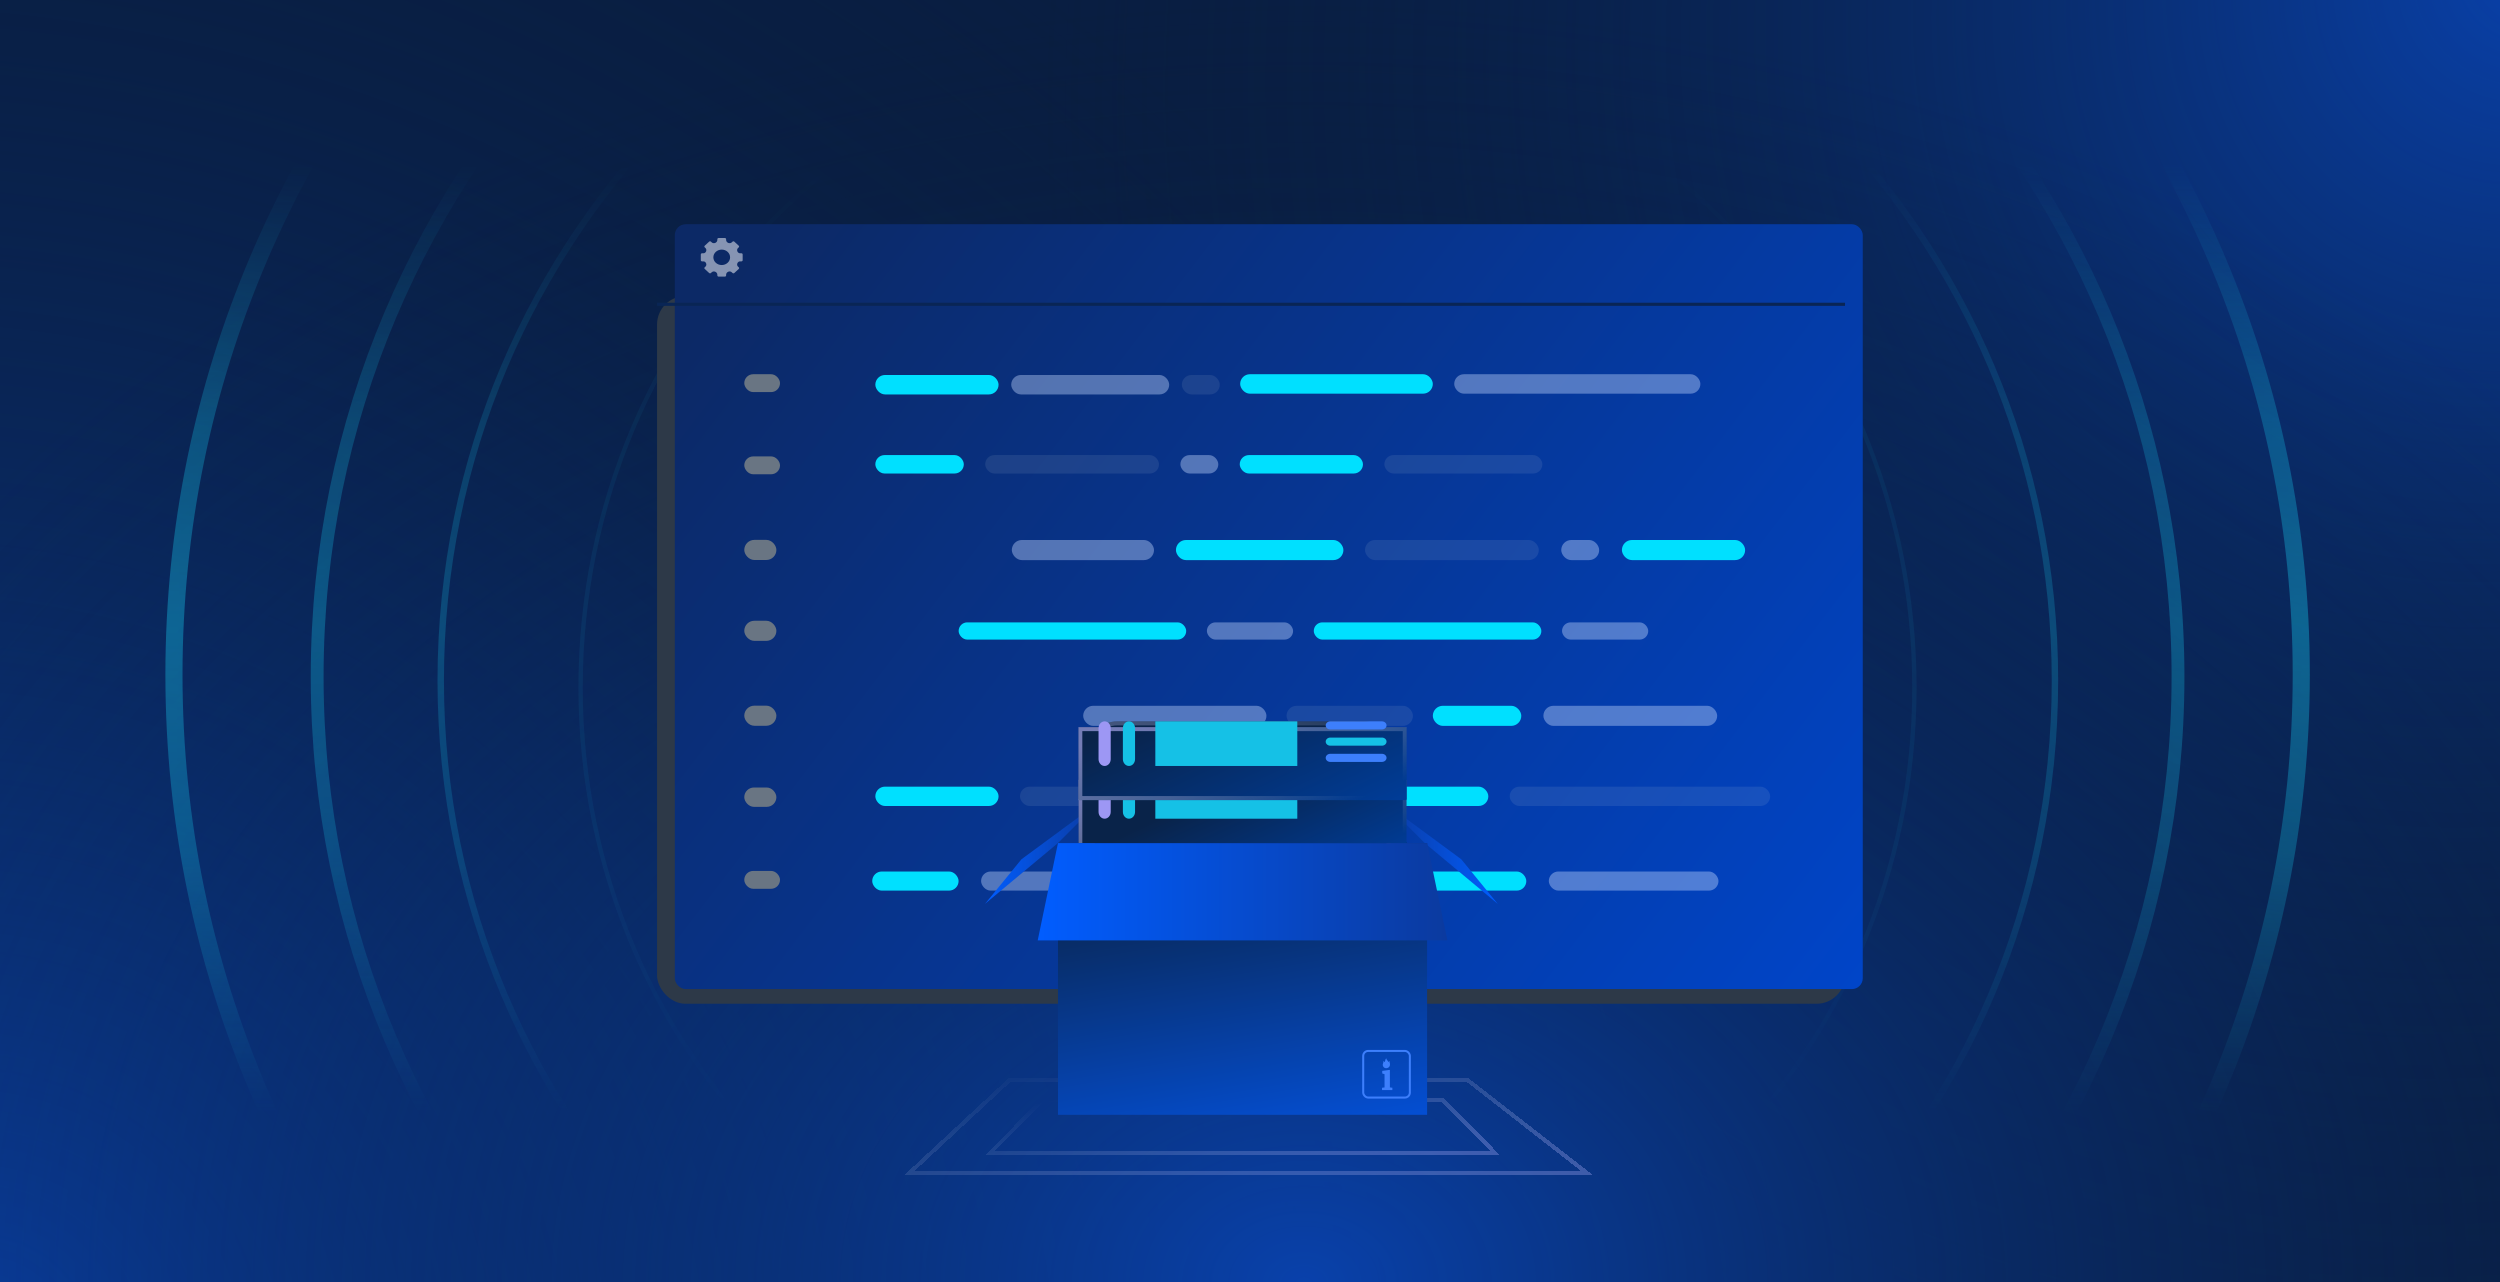 <svg width="780" height="400" viewBox="0 0 780 400" fill="none" xmlns="http://www.w3.org/2000/svg">
<g clip-path="url(#clip0_3148_3523)">
<rect width="780" height="400" fill="#091E42"/>
<rect width="780" height="400" fill="url(#paint0_radial_3148_3523)"/>
<rect width="780" height="400" fill="url(#paint1_radial_3148_3523)"/>
<rect width="780" height="400" fill="url(#paint2_radial_3148_3523)"/>
<g opacity="0.4">
<mask id="mask0_3148_3523" style="mask-type:alpha" maskUnits="userSpaceOnUse" x="-21" y="50" width="822" height="298">
<path d="M800.684 50.703L-21 50.703L-21 347.559L800.684 347.559L800.684 50.703Z" fill="url(#paint3_linear_3148_3523)"/>
</mask>
<g mask="url(#mask0_3148_3523)">
<g filter="url(#filter0_d_3148_3523)">
<path d="M386.673 535.918C569.955 535.918 718.534 387.556 718.534 204.542C718.534 21.527 569.955 -126.835 386.673 -126.835C203.392 -126.835 54.812 21.527 54.812 204.542C54.812 387.556 203.392 535.918 386.673 535.918Z" stroke="url(#paint4_linear_3148_3523)" stroke-width="5.342"/>
</g>
<g filter="url(#filter1_d_3148_3523)">
<path d="M389.843 494.41C550.167 494.41 680.135 364.631 680.135 204.541C680.135 44.451 550.167 -85.327 389.843 -85.327C229.519 -85.327 99.551 44.451 99.551 204.541C99.551 364.631 229.519 494.41 389.843 494.41Z" stroke="url(#paint5_linear_3148_3523)" stroke-opacity="0.8" stroke-width="4.007"/>
</g>
<g filter="url(#filter2_d_3148_3523)">
<path d="M390.034 455.992C529.109 455.992 641.853 343.413 641.853 204.541C641.853 65.668 529.109 -46.911 390.034 -46.911C250.958 -46.911 138.215 65.668 138.215 204.541C138.215 343.413 250.958 455.992 390.034 455.992Z" stroke="url(#paint6_linear_3148_3523)" stroke-opacity="0.6" stroke-width="2.003"/>
</g>
<g opacity="0.4">
<g filter="url(#filter3_d_3148_3523)">
<path d="M390.098 412.566C505.015 412.566 598.174 319.544 598.174 204.794C598.174 90.044 505.015 -2.979 390.098 -2.979C275.18 -2.979 182.021 90.044 182.021 204.794C182.021 319.544 275.18 412.566 390.098 412.566Z" stroke="url(#paint7_linear_3148_3523)" stroke-opacity="0.5" stroke-width="1.336"/>
</g>
</g>
</g>
</g>
<g filter="url(#filter4_dd_3148_3523)">
<rect x="205" y="82.273" width="370.644" height="220.789" rx="8.86" fill="#2D3948"/>
</g>
<g filter="url(#filter5_d_3148_3523)">
<rect x="205" y="64.422" width="370.644" height="238.64" rx="3.398" fill="url(#paint8_linear_3148_3523)"/>
</g>
<line x1="205" y1="94.937" x2="575.644" y2="94.937" stroke="#092555" stroke-width="0.98"/>
<path fill-rule="evenodd" clip-rule="evenodd" d="M230.069 78.448C230.215 78.779 230.527 79.023 230.89 79.023H231.318C231.534 79.023 231.709 79.184 231.709 79.383V81.186C231.709 81.385 231.534 81.546 231.318 81.546H230.89C230.528 81.546 230.215 81.79 230.069 82.121C229.91 82.48 229.961 82.909 230.249 83.175L230.488 83.394C230.64 83.535 230.64 83.763 230.488 83.904L229.106 85.179C228.953 85.32 228.705 85.32 228.553 85.179L228.294 84.94C228.009 84.677 227.597 84.627 227.235 84.768C226.844 84.921 226.549 85.281 226.549 85.7V85.945C226.549 86.144 226.374 86.305 226.158 86.305H224.203C223.987 86.305 223.812 86.144 223.812 85.945V85.7C223.812 85.281 223.517 84.921 223.126 84.768C222.765 84.627 222.352 84.677 222.067 84.94L221.808 85.179C221.656 85.32 221.408 85.32 221.255 85.179L219.873 83.904C219.721 83.763 219.721 83.535 219.873 83.394L220.112 83.175C220.4 82.909 220.451 82.48 220.292 82.121C220.146 81.79 219.834 81.546 219.471 81.546H219.043C218.827 81.546 218.652 81.385 218.652 81.186V79.383C218.652 79.184 218.827 79.023 219.043 79.023H219.471C219.834 79.023 220.146 78.779 220.292 78.448C220.451 78.089 220.4 77.66 220.112 77.394L219.873 77.174C219.721 77.034 219.721 76.805 219.873 76.665L221.255 75.39C221.408 75.249 221.656 75.249 221.808 75.39L222.067 75.629C222.352 75.892 222.764 75.941 223.126 75.8C223.517 75.648 223.812 75.288 223.812 74.869V74.624C223.812 74.425 223.987 74.264 224.203 74.264H226.158C226.374 74.264 226.549 74.425 226.549 74.624V74.869C226.549 75.288 226.844 75.648 227.235 75.8C227.596 75.941 228.009 75.892 228.294 75.629L228.553 75.39C228.705 75.249 228.953 75.249 229.106 75.39L230.488 76.664C230.64 76.805 230.64 77.034 230.488 77.174L230.249 77.394C229.961 77.66 229.91 78.089 230.069 78.448ZM225.178 82.693C226.62 82.693 227.789 81.615 227.789 80.285C227.789 78.955 226.62 77.876 225.178 77.876C223.736 77.876 222.567 78.955 222.567 80.285C222.567 81.615 223.736 82.693 225.178 82.693Z" fill="white" fill-opacity="0.5"/>
<rect x="232.213" y="116.756" width="11.149" height="5.575" rx="2.787" fill="#697583"/>
<rect x="273.105" y="116.995" width="38.447" height="6.067" rx="3.033" fill="#00E0FF"/>
<rect opacity="0.4" x="315.498" y="116.995" width="49.291" height="6.067" rx="3.033" fill="#C6DBFF"/>
<rect opacity="0.1" x="368.738" y="116.995" width="11.83" height="6.067" rx="3.033" fill="#D2DCE4"/>
<rect x="386.932" y="116.756" width="60.106" height="6.067" rx="3.033" fill="#00E0FF"/>
<rect opacity="0.4" x="453.717" y="116.756" width="76.802" height="6.067" rx="3.033" fill="#C6DBFF"/>
<rect x="232.213" y="245.703" width="10.018" height="6.037" rx="3.018" fill="#697583"/>
<rect x="273.105" y="245.433" width="38.447" height="6.037" rx="3.018" fill="#00E0FF"/>
<rect opacity="0.1" x="318.232" y="245.433" width="49.291" height="6.037" rx="3.018" fill="#D2DCE4"/>
<rect opacity="0.4" x="374.205" y="245.433" width="20.035" height="6.037" rx="3.018" fill="#C6DBFF"/>
<rect x="400.912" y="245.433" width="63.445" height="6.037" rx="3.018" fill="#00E0FF"/>
<rect opacity="0.1" x="471.037" y="245.433" width="81.254" height="6.037" rx="3.018" fill="#D2DCE4"/>
<rect opacity="0.4" x="368.283" y="141.987" width="11.83" height="5.749" rx="2.874" fill="#C6DBFF"/>
<rect x="386.797" y="141.987" width="38.447" height="5.749" rx="2.874" fill="#00E0FF"/>
<rect opacity="0.1" x="431.924" y="141.987" width="49.291" height="5.749" rx="2.874" fill="#D2DCE4"/>
<rect x="232.213" y="142.397" width="11.149" height="5.575" rx="2.787" fill="#697583"/>
<rect x="273.105" y="141.987" width="27.603" height="5.749" rx="2.874" fill="#00E0FF"/>
<rect opacity="0.1" x="307.387" y="141.987" width="54.22" height="5.749" rx="2.874" fill="#D2DCE4"/>
<rect opacity="0.1" x="365.871" y="271.909" width="48.121" height="5.963" rx="2.982" fill="#D2DCE4"/>
<rect opacity="0.4" x="420.207" y="271.909" width="11.549" height="5.963" rx="2.982" fill="#C6DBFF"/>
<rect x="438.672" y="271.909" width="37.535" height="5.963" rx="2.982" fill="#00E0FF"/>
<rect x="232.213" y="271.727" width="11.149" height="5.575" rx="2.787" fill="#697583"/>
<rect x="272.133" y="271.909" width="26.948" height="5.963" rx="2.982" fill="#00E0FF"/>
<rect opacity="0.4" x="306.102" y="271.909" width="52.933" height="5.963" rx="2.982" fill="#C6DBFF"/>
<rect opacity="0.4" x="483.229" y="271.909" width="52.933" height="5.963" rx="2.982" fill="#C6DBFF"/>
<rect opacity="0.4" x="487.109" y="168.479" width="11.83" height="6.273" rx="3.137" fill="#C6DBFF"/>
<rect x="506.033" y="168.479" width="38.447" height="6.273" rx="3.137" fill="#00E0FF"/>
<rect opacity="0.1" x="425.885" y="168.479" width="54.22" height="6.273" rx="3.137" fill="#D2DCE4"/>
<rect x="232.213" y="168.445" width="10.018" height="6.273" rx="3.137" fill="#697583"/>
<rect opacity="0.4" x="315.689" y="168.479" width="44.362" height="6.273" rx="3.137" fill="#C6DBFF"/>
<rect x="366.893" y="168.479" width="52.249" height="6.273" rx="3.137" fill="#00E0FF"/>
<rect x="232.213" y="193.677" width="10.018" height="6.273" rx="3.137" fill="#697583"/>
<rect x="299.094" y="194.178" width="71.002" height="5.379" rx="2.689" fill="#00E0FF"/>
<rect opacity="0.4" x="376.549" y="194.178" width="26.895" height="5.379" rx="2.689" fill="#C6DBFF"/>
<rect x="409.898" y="194.178" width="71.002" height="5.379" rx="2.689" fill="#00E0FF"/>
<rect opacity="0.4" x="487.355" y="194.178" width="26.895" height="5.379" rx="2.689" fill="#C6DBFF"/>
<rect x="447.039" y="220.203" width="27.603" height="6.273" rx="3.137" fill="#00E0FF"/>
<rect opacity="0.4" x="481.539" y="220.203" width="54.22" height="6.273" rx="3.137" fill="#C6DBFF"/>
<rect x="232.213" y="220.167" width="10.018" height="6.273" rx="3.137" fill="#697583"/>
<rect opacity="0.4" x="337.953" y="220.203" width="57.178" height="6.273" rx="3.137" fill="#C6DBFF"/>
<rect opacity="0.1" x="401.402" y="220.203" width="39.433" height="6.273" rx="3.137" fill="#D2DCE4"/>
<g filter="url(#filter6_bd_3148_3523)">
<path d="M342.745 250.373H432.598L445.254 263.028H330.09L342.745 250.373Z" fill="url(#paint9_linear_3148_3523)"/>
</g>
<g filter="url(#filter7_bd_3148_3523)">
<path d="M308.835 353.514L325.235 337.062H450.109L466.509 353.514H308.835Z" stroke="url(#paint10_linear_3148_3523)" stroke-opacity="0.3" stroke-width="1.266" shape-rendering="crispEdges"/>
</g>
<g filter="url(#filter8_bd_3148_3523)">
<path d="M283.611 359.842L314.958 330.735H457.887L495.298 359.842H283.611Z" stroke="url(#paint11_linear_3148_3523)" stroke-opacity="0.3" stroke-width="1.266" shape-rendering="crispEdges"/>
</g>
<path d="M342.746 250.373L318.7 268.09L307.311 282.011L330.09 263.028L342.746 250.373Z" fill="url(#paint12_linear_3148_3523)"/>
<path d="M431.864 250.373L455.909 268.09L467.299 282.011L444.519 263.028L431.864 250.373Z" fill="url(#paint13_linear_3148_3523)"/>
<path d="M330.09 347.819H445.254V263.028H330.09V347.819Z" fill="url(#paint14_linear_3148_3523)"/>
<rect x="425.322" y="327.887" width="14.554" height="14.554" rx="1.558" stroke="#3D7FFC" stroke-width="0.633"/>
<path d="M431.543 331.008C431.69 331.288 431.616 331.525 431.513 331.776C431.351 332.189 431.395 332.588 431.69 332.928C431.986 333.282 432.399 333.326 432.827 333.238C433.418 333.105 433.758 332.544 433.669 331.923C433.625 331.628 433.448 331.333 433.61 331.008C433.462 331.082 433.462 331.082 433.285 331.377C433.123 331.185 432.975 330.978 432.798 330.771C432.65 330.609 432.503 330.461 432.591 330.196C432.414 330.284 432.325 330.402 432.266 330.55C432.222 330.698 432.192 330.845 432.163 330.993C432.133 331.141 432.06 331.274 431.912 331.362C431.823 331.2 431.735 331.082 431.543 331.008Z" fill="#3D7FFC"/>
<path d="M431.193 340.106V339.384L431.976 339.282V335.152L431.254 334.918V334.114L433.226 333.85L433.643 333.809V334.084V339.272L434.415 339.384V340.106H431.193Z" fill="#3D7FFC"/>
<path d="M323.764 293.401H451.583L445.255 263.028H330.091L323.764 293.401Z" fill="url(#paint15_linear_3148_3523)"/>
<g clip-path="url(#clip1_3148_3523)">
<path d="M425.553 225.062H348.526C343.936 225.062 340.215 228.783 340.215 233.373V262.31C340.215 266.9 343.936 270.621 348.526 270.621H425.553C430.144 270.621 433.865 266.9 433.865 262.31V233.373C433.865 228.783 430.144 225.062 425.553 225.062Z" fill="#092349"/>
<path d="M348.526 225.695H425.553C429.794 225.695 433.232 229.133 433.232 233.373V262.31C433.232 266.551 429.794 269.989 425.553 269.989H348.526C344.285 269.989 340.848 266.551 340.848 262.31V233.373C340.848 229.133 344.285 225.695 348.526 225.695Z" stroke="url(#paint16_linear_3148_3523)" stroke-opacity="0.5" stroke-width="1.266"/>
<g filter="url(#filter9_i_3148_3523)">
<g filter="url(#filter10_bd_3148_3523)">
<path d="M438.53 247.842H336.815C336.596 247.842 336.418 248.02 336.418 248.239V270.224C336.418 270.443 336.596 270.621 336.815 270.621H438.53C438.749 270.621 438.926 270.443 438.926 270.224V248.239C438.926 248.02 438.749 247.842 438.53 247.842Z" fill="url(#paint17_linear_3148_3523)"/>
<path d="M337.051 269.989V248.475H438.294V269.989H337.051Z" stroke="url(#paint18_linear_3148_3523)" stroke-opacity="0.6" stroke-width="1.266"/>
</g>
<path d="M404.757 252.904H360.463V266.825H404.757V252.904Z" fill="#15C1E6"/>
<path d="M344.644 266.825C345.693 266.825 346.543 265.871 346.543 264.694V255.035C346.543 253.858 345.693 252.904 344.644 252.904C343.596 252.904 342.746 253.858 342.746 255.035V264.694C342.746 265.871 343.596 266.825 344.644 266.825Z" fill="#9D97F4"/>
<path d="M352.238 266.825C353.287 266.825 354.136 265.871 354.136 264.694V255.035C354.136 253.858 353.287 252.904 352.238 252.904C351.19 252.904 350.34 253.858 350.34 255.035V264.694C350.34 265.871 351.19 266.825 352.238 266.825Z" fill="#15C1E6"/>
<path d="M415.053 255.435H431.165C431.958 255.435 432.6 254.869 432.6 254.169C432.6 253.47 431.958 252.904 431.165 252.904H415.053C414.259 252.904 413.617 253.47 413.617 254.169C413.617 254.869 414.259 255.435 415.053 255.435Z" fill="#3D7FFC"/>
<path d="M415.053 260.497H431.165C431.958 260.497 432.6 259.931 432.6 259.232C432.6 258.532 431.958 257.966 431.165 257.966H415.053C414.259 257.966 413.617 258.532 413.617 259.232C413.617 259.931 414.259 260.497 415.053 260.497Z" fill="#15C1E6"/>
</g>
<g filter="url(#filter11_bd_3148_3523)">
<path d="M438.53 220H336.815C336.596 220 336.418 220.178 336.418 220.398V242.382C336.418 242.602 336.596 242.78 336.815 242.78H438.53C438.749 242.78 438.926 242.602 438.926 242.382V220.398C438.926 220.178 438.749 220 438.53 220Z" fill="url(#paint19_linear_3148_3523)"/>
<path d="M337.051 242.147V220.633H438.294V242.147H337.051Z" stroke="url(#paint20_linear_3148_3523)" stroke-opacity="0.6" stroke-width="1.266"/>
</g>
<path d="M404.757 225.062H360.463V238.983H404.757V225.062Z" fill="#15C1E6"/>
<path d="M344.644 238.983C345.693 238.983 346.543 238.029 346.543 236.852V227.193C346.543 226.016 345.693 225.062 344.644 225.062C343.596 225.062 342.746 226.016 342.746 227.193V236.852C342.746 238.029 343.596 238.983 344.644 238.983Z" fill="#9D97F4"/>
<path d="M352.238 238.983C353.287 238.983 354.136 238.029 354.136 236.852V227.193C354.136 226.016 353.287 225.062 352.238 225.062C351.19 225.062 350.34 226.016 350.34 227.193V236.852C350.34 238.029 351.19 238.983 352.238 238.983Z" fill="#15C1E6"/>
<path d="M415.053 227.593H431.165C431.958 227.593 432.6 227.027 432.6 226.328C432.6 225.628 431.958 225.062 431.165 225.062H415.053C414.259 225.062 413.617 225.628 413.617 226.328C413.617 227.027 414.259 227.593 415.053 227.593Z" fill="#3D7FFC"/>
<path d="M415.053 232.655H431.165C431.958 232.655 432.6 232.089 432.6 231.39C432.6 230.69 431.958 230.124 431.165 230.124H415.053C414.259 230.124 413.617 230.69 413.617 231.39C413.617 232.089 414.259 232.655 415.053 232.655Z" fill="#15C1E6"/>
<path d="M415.053 237.718H431.165C431.958 237.718 432.6 237.152 432.6 236.452C432.6 235.752 431.958 235.186 431.165 235.186H415.053C414.259 235.186 413.617 235.752 413.617 236.452C413.617 237.152 414.259 237.718 415.053 237.718Z" fill="#3D7FFC"/>
</g>
</g>
<defs>
<filter id="filter0_d_3148_3523" x="42.965" y="-132.205" width="686.336" height="685.367" filterUnits="userSpaceOnUse" color-interpolation-filters="sRGB">
<feFlood flood-opacity="0" result="BackgroundImageFix"/>
<feColorMatrix in="SourceAlpha" type="matrix" values="0 0 0 0 0 0 0 0 0 0 0 0 0 0 0 0 0 0 127 0" result="hardAlpha"/>
<feOffset dx="-0.54" dy="5.937"/>
<feGaussianBlur stdDeviation="4.318"/>
<feColorMatrix type="matrix" values="0 0 0 0 0.075 0 0 0 0 0.18 0 0 0 0 0.45 0 0 0 0.08 0"/>
<feBlend mode="normal" in2="BackgroundImageFix" result="effect1_dropShadow_3148_3523"/>
<feBlend mode="normal" in="SourceGraphic" in2="effect1_dropShadow_3148_3523" result="shape"/>
</filter>
<filter id="filter1_d_3148_3523" x="87.391" y="-90.318" width="603.709" height="602.861" filterUnits="userSpaceOnUse" color-interpolation-filters="sRGB">
<feFlood flood-opacity="0" result="BackgroundImageFix"/>
<feColorMatrix in="SourceAlpha" type="matrix" values="0 0 0 0 0 0 0 0 0 0 0 0 0 0 0 0 0 0 127 0" result="hardAlpha"/>
<feOffset dx="-0.597" dy="6.571"/>
<feGaussianBlur stdDeviation="4.779"/>
<feColorMatrix type="matrix" values="0 0 0 0 0.075 0 0 0 0 0.18 0 0 0 0 0.45 0 0 0 0.08 0"/>
<feBlend mode="normal" in2="BackgroundImageFix" result="effect1_dropShadow_3148_3523"/>
<feBlend mode="normal" in="SourceGraphic" in2="effect1_dropShadow_3148_3523" result="shape"/>
</filter>
<filter id="filter2_d_3148_3523" x="125.153" y="-51.459" width="528.341" height="527.607" filterUnits="userSpaceOnUse" color-interpolation-filters="sRGB">
<feFlood flood-opacity="0" result="BackgroundImageFix"/>
<feColorMatrix in="SourceAlpha" type="matrix" values="0 0 0 0 0 0 0 0 0 0 0 0 0 0 0 0 0 0 127 0" result="hardAlpha"/>
<feOffset dx="-0.709" dy="7.803"/>
<feGaussianBlur stdDeviation="5.675"/>
<feColorMatrix type="matrix" values="0 0 0 0 0.075 0 0 0 0 0.18 0 0 0 0 0.45 0 0 0 0.08 0"/>
<feBlend mode="normal" in2="BackgroundImageFix" result="effect1_dropShadow_3148_3523"/>
<feBlend mode="normal" in="SourceGraphic" in2="effect1_dropShadow_3148_3523" result="shape"/>
</filter>
<filter id="filter3_d_3148_3523" x="166.395" y="-8.046" width="445.645" height="445.037" filterUnits="userSpaceOnUse" color-interpolation-filters="sRGB">
<feFlood flood-opacity="0" result="BackgroundImageFix"/>
<feColorMatrix in="SourceAlpha" type="matrix" values="0 0 0 0 0 0 0 0 0 0 0 0 0 0 0 0 0 0 127 0" result="hardAlpha"/>
<feOffset dx="-0.88" dy="9.679"/>
<feGaussianBlur stdDeviation="7.039"/>
<feColorMatrix type="matrix" values="0 0 0 0 0.075 0 0 0 0 0.18 0 0 0 0 0.45 0 0 0 0.08 0"/>
<feBlend mode="normal" in2="BackgroundImageFix" result="effect1_dropShadow_3148_3523"/>
<feBlend mode="normal" in="SourceGraphic" in2="effect1_dropShadow_3148_3523" result="shape"/>
</filter>
<filter id="filter4_dd_3148_3523" x="168.611" y="55.992" width="443.423" height="293.568" filterUnits="userSpaceOnUse" color-interpolation-filters="sRGB">
<feFlood flood-opacity="0" result="BackgroundImageFix"/>
<feColorMatrix in="SourceAlpha" type="matrix" values="0 0 0 0 0 0 0 0 0 0 0 0 0 0 0 0 0 0 127 0" result="hardAlpha"/>
<feOffset dy="10.108"/>
<feGaussianBlur stdDeviation="18.195"/>
<feComposite in2="hardAlpha" operator="out"/>
<feColorMatrix type="matrix" values="0 0 0 0 0.007 0 0 0 0 0.069 0 0 0 0 0.163 0 0 0 0.47 0"/>
<feBlend mode="normal" in2="BackgroundImageFix" result="effect1_dropShadow_3148_3523"/>
<feColorMatrix in="SourceAlpha" type="matrix" values="0 0 0 0 0 0 0 0 0 0 0 0 0 0 0 0 0 0 127 0" result="hardAlpha"/>
<feOffset/>
<feGaussianBlur stdDeviation="2.359"/>
<feComposite in2="hardAlpha" operator="out"/>
<feColorMatrix type="matrix" values="0 0 0 0 0 0 0 0 0 0 0 0 0 0 0 0 0 0 0.15 0"/>
<feBlend mode="normal" in2="effect1_dropShadow_3148_3523" result="effect2_dropShadow_3148_3523"/>
<feBlend mode="normal" in="SourceGraphic" in2="effect2_dropShadow_3148_3523" result="shape"/>
</filter>
<filter id="filter5_d_3148_3523" x="199.463" y="58.884" width="392.794" height="260.789" filterUnits="userSpaceOnUse" color-interpolation-filters="sRGB">
<feFlood flood-opacity="0" result="BackgroundImageFix"/>
<feColorMatrix in="SourceAlpha" type="matrix" values="0 0 0 0 0 0 0 0 0 0 0 0 0 0 0 0 0 0 127 0" result="hardAlpha"/>
<feOffset dx="5.537" dy="5.537"/>
<feGaussianBlur stdDeviation="5.537"/>
<feColorMatrix type="matrix" values="0 0 0 0 0.094 0 0 0 0 0.188 0 0 0 0 0.247 0 0 0 0.15 0"/>
<feBlend mode="normal" in2="BackgroundImageFix" result="effect1_dropShadow_3148_3523"/>
<feBlend mode="normal" in="SourceGraphic" in2="effect1_dropShadow_3148_3523" result="shape"/>
</filter>
<filter id="filter6_bd_3148_3523" x="286.554" y="206.837" width="202.237" height="99.728" filterUnits="userSpaceOnUse" color-interpolation-filters="sRGB">
<feFlood flood-opacity="0" result="BackgroundImageFix"/>
<feGaussianBlur in="BackgroundImageFix" stdDeviation="21.768"/>
<feComposite in2="SourceAlpha" operator="in" result="effect1_backgroundBlur_3148_3523"/>
<feColorMatrix in="SourceAlpha" type="matrix" values="0 0 0 0 0 0 0 0 0 0 0 0 0 0 0 0 0 0 127 0" result="hardAlpha"/>
<feMorphology radius="1.563" operator="erode" in="SourceAlpha" result="effect2_dropShadow_3148_3523"/>
<feOffset dy="6.252"/>
<feGaussianBlur stdDeviation="15.492"/>
<feComposite in2="hardAlpha" operator="out"/>
<feColorMatrix type="matrix" values="0 0 0 0 0 0 0 0 0 0 0 0 0 0 0 0 0 0 0.2 0"/>
<feBlend mode="normal" in2="effect1_backgroundBlur_3148_3523" result="effect2_dropShadow_3148_3523"/>
<feBlend mode="normal" in="SourceGraphic" in2="effect2_dropShadow_3148_3523" result="shape"/>
</filter>
<filter id="filter7_bd_3148_3523" x="263.774" y="292.893" width="247.795" height="104.79" filterUnits="userSpaceOnUse" color-interpolation-filters="sRGB">
<feFlood flood-opacity="0" result="BackgroundImageFix"/>
<feGaussianBlur in="BackgroundImageFix" stdDeviation="21.768"/>
<feComposite in2="SourceAlpha" operator="in" result="effect1_backgroundBlur_3148_3523"/>
<feColorMatrix in="SourceAlpha" type="matrix" values="0 0 0 0 0 0 0 0 0 0 0 0 0 0 0 0 0 0 127 0" result="hardAlpha"/>
<feMorphology radius="1.563" operator="erode" in="SourceAlpha" result="effect2_dropShadow_3148_3523"/>
<feOffset dy="6.252"/>
<feGaussianBlur stdDeviation="15.492"/>
<feComposite in2="hardAlpha" operator="out"/>
<feColorMatrix type="matrix" values="0 0 0 0 0 0 0 0 0 0 0 0 0 0 0 0 0 0 0.2 0"/>
<feBlend mode="normal" in2="effect1_backgroundBlur_3148_3523" result="effect2_dropShadow_3148_3523"/>
<feBlend mode="normal" in="SourceGraphic" in2="effect2_dropShadow_3148_3523" result="shape"/>
</filter>
<filter id="filter8_bd_3148_3523" x="238.464" y="286.565" width="302.213" height="117.446" filterUnits="userSpaceOnUse" color-interpolation-filters="sRGB">
<feFlood flood-opacity="0" result="BackgroundImageFix"/>
<feGaussianBlur in="BackgroundImageFix" stdDeviation="21.768"/>
<feComposite in2="SourceAlpha" operator="in" result="effect1_backgroundBlur_3148_3523"/>
<feColorMatrix in="SourceAlpha" type="matrix" values="0 0 0 0 0 0 0 0 0 0 0 0 0 0 0 0 0 0 127 0" result="hardAlpha"/>
<feMorphology radius="1.563" operator="erode" in="SourceAlpha" result="effect2_dropShadow_3148_3523"/>
<feOffset dy="6.252"/>
<feGaussianBlur stdDeviation="15.492"/>
<feComposite in2="hardAlpha" operator="out"/>
<feColorMatrix type="matrix" values="0 0 0 0 0 0 0 0 0 0 0 0 0 0 0 0 0 0 0.2 0"/>
<feBlend mode="normal" in2="effect1_backgroundBlur_3148_3523" result="effect2_dropShadow_3148_3523"/>
<feBlend mode="normal" in="SourceGraphic" in2="effect2_dropShadow_3148_3523" result="shape"/>
</filter>
<filter id="filter9_i_3148_3523" x="336.418" y="242.78" width="102.508" height="27.842" filterUnits="userSpaceOnUse" color-interpolation-filters="sRGB">
<feFlood flood-opacity="0" result="BackgroundImageFix"/>
<feBlend mode="normal" in="SourceGraphic" in2="BackgroundImageFix" result="shape"/>
<feColorMatrix in="SourceAlpha" type="matrix" values="0 0 0 0 0 0 0 0 0 0 0 0 0 0 0 0 0 0 127 0" result="hardAlpha"/>
<feOffset dy="-11.39"/>
<feGaussianBlur stdDeviation="2.531"/>
<feComposite in2="hardAlpha" operator="arithmetic" k2="-1" k3="1"/>
<feColorMatrix type="matrix" values="0 0 0 0 0.039 0 0 0 0 0.137 0 0 0 0 0.298 0 0 0 0.4 0"/>
<feBlend mode="normal" in2="shape" result="effect1_innerShadow_3148_3523"/>
</filter>
<filter id="filter10_bd_3148_3523" x="288.67" y="200.094" width="198.003" height="118.275" filterUnits="userSpaceOnUse" color-interpolation-filters="sRGB">
<feFlood flood-opacity="0" result="BackgroundImageFix"/>
<feGaussianBlur in="BackgroundImageFix" stdDeviation="23.874"/>
<feComposite in2="SourceAlpha" operator="in" result="effect1_backgroundBlur_3148_3523"/>
<feColorMatrix in="SourceAlpha" type="matrix" values="0 0 0 0 0 0 0 0 0 0 0 0 0 0 0 0 0 0 127 0" result="hardAlpha"/>
<feMorphology radius="1.714" operator="erode" in="SourceAlpha" result="effect2_dropShadow_3148_3523"/>
<feOffset dy="6.857"/>
<feGaussianBlur stdDeviation="16.99"/>
<feComposite in2="hardAlpha" operator="out"/>
<feColorMatrix type="matrix" values="0 0 0 0 0 0 0 0 0 0 0 0 0 0 0 0 0 0 0.2 0"/>
<feBlend mode="normal" in2="effect1_backgroundBlur_3148_3523" result="effect2_dropShadow_3148_3523"/>
<feBlend mode="normal" in="SourceGraphic" in2="effect2_dropShadow_3148_3523" result="shape"/>
</filter>
<filter id="filter11_bd_3148_3523" x="288.67" y="172.252" width="198.003" height="118.275" filterUnits="userSpaceOnUse" color-interpolation-filters="sRGB">
<feFlood flood-opacity="0" result="BackgroundImageFix"/>
<feGaussianBlur in="BackgroundImageFix" stdDeviation="23.874"/>
<feComposite in2="SourceAlpha" operator="in" result="effect1_backgroundBlur_3148_3523"/>
<feColorMatrix in="SourceAlpha" type="matrix" values="0 0 0 0 0 0 0 0 0 0 0 0 0 0 0 0 0 0 127 0" result="hardAlpha"/>
<feMorphology radius="1.714" operator="erode" in="SourceAlpha" result="effect2_dropShadow_3148_3523"/>
<feOffset dy="6.857"/>
<feGaussianBlur stdDeviation="16.99"/>
<feComposite in2="hardAlpha" operator="out"/>
<feColorMatrix type="matrix" values="0 0 0 0 0 0 0 0 0 0 0 0 0 0 0 0 0 0 0.2 0"/>
<feBlend mode="normal" in2="effect1_backgroundBlur_3148_3523" result="effect2_dropShadow_3148_3523"/>
<feBlend mode="normal" in="SourceGraphic" in2="effect2_dropShadow_3148_3523" result="shape"/>
</filter>
<radialGradient id="paint0_radial_3148_3523" cx="0" cy="0" r="1" gradientUnits="userSpaceOnUse" gradientTransform="translate(1.41713e-05 418.687) rotate(-57.295) scale(531.782 588.419)">
<stop stop-color="#0941AB"/>
<stop offset="1" stop-color="#091B36" stop-opacity="0"/>
</radialGradient>
<radialGradient id="paint1_radial_3148_3523" cx="0" cy="0" r="1" gradientUnits="userSpaceOnUse" gradientTransform="translate(796.78 -9.722) rotate(139.994) scale(490.426 444.702)">
<stop stop-color="#0941AB"/>
<stop offset="1" stop-color="#091B36" stop-opacity="0"/>
</radialGradient>
<radialGradient id="paint2_radial_3148_3523" cx="0" cy="0" r="1" gradientUnits="userSpaceOnUse" gradientTransform="translate(407.481 400) rotate(-90.141) scale(400.001 528.853)">
<stop stop-color="#0941AB"/>
<stop offset="1" stop-color="#091B36" stop-opacity="0"/>
</radialGradient>
<linearGradient id="paint3_linear_3148_3523" x1="389.843" y1="50.703" x2="389.843" y2="347.559" gradientUnits="userSpaceOnUse">
<stop stop-color="#303B45" stop-opacity="0"/>
<stop offset="0.276" stop-color="#0C1014" stop-opacity="0.745"/>
<stop offset="0.49" stop-color="#000203"/>
<stop offset="0.729" stop-color="#0D1115" stop-opacity="0.724"/>
<stop offset="1" stop-color="#303B45" stop-opacity="0"/>
</linearGradient>
<linearGradient id="paint4_linear_3148_3523" x1="54.863" y1="182.893" x2="720.04" y2="191.313" gradientUnits="userSpaceOnUse">
<stop stop-color="#15C1E6"/>
<stop offset="0.526" stop-color="#1B4582"/>
<stop offset="1" stop-color="#15C1E6"/>
</linearGradient>
<linearGradient id="paint5_linear_3148_3523" x1="99.595" y1="185.604" x2="681.452" y2="192.969" gradientUnits="userSpaceOnUse">
<stop stop-color="#15C1E6"/>
<stop offset="0.526" stop-color="#1B4582"/>
<stop offset="1" stop-color="#15C1E6"/>
</linearGradient>
<linearGradient id="paint6_linear_3148_3523" x1="138.253" y1="188.113" x2="642.995" y2="194.502" gradientUnits="userSpaceOnUse">
<stop stop-color="#15C1E6"/>
<stop offset="0.526" stop-color="#1B4582"/>
<stop offset="1" stop-color="#15C1E6"/>
</linearGradient>
<linearGradient id="paint7_linear_3148_3523" x1="182.053" y1="191.22" x2="599.118" y2="196.499" gradientUnits="userSpaceOnUse">
<stop stop-color="#15C1E6"/>
<stop offset="0.526" stop-color="#1B4582"/>
<stop offset="1" stop-color="#15C1E6"/>
</linearGradient>
<linearGradient id="paint8_linear_3148_3523" x1="236.247" y1="64.422" x2="566.638" y2="317.53" gradientUnits="userSpaceOnUse">
<stop stop-color="#0C2966"/>
<stop offset="1" stop-color="#0045C9"/>
</linearGradient>
<linearGradient id="paint9_linear_3148_3523" x1="399.037" y1="265.684" x2="398.969" y2="251.102" gradientUnits="userSpaceOnUse">
<stop offset="0.28" stop-color="#092349"/>
<stop offset="1" stop-color="#003C97"/>
</linearGradient>
<linearGradient id="paint10_linear_3148_3523" x1="329.159" y1="336.784" x2="337.277" y2="376.176" gradientUnits="userSpaceOnUse">
<stop stop-color="white" stop-opacity="0"/>
<stop offset="1" stop-color="#BBB7FF"/>
</linearGradient>
<linearGradient id="paint11_linear_3148_3523" x1="287.693" y1="330.709" x2="301.651" y2="398.221" gradientUnits="userSpaceOnUse">
<stop stop-color="white" stop-opacity="0"/>
<stop offset="1" stop-color="#BBB7FF"/>
</linearGradient>
<linearGradient id="paint12_linear_3148_3523" x1="307.311" y1="266.192" x2="342.746" y2="266.192" gradientUnits="userSpaceOnUse">
<stop stop-color="#015DFF"/>
<stop offset="1" stop-color="#0B3A9F"/>
</linearGradient>
<linearGradient id="paint13_linear_3148_3523" x1="467.299" y1="266.192" x2="431.864" y2="266.192" gradientUnits="userSpaceOnUse">
<stop stop-color="#015DFF"/>
<stop offset="1" stop-color="#0B3A9F"/>
</linearGradient>
<linearGradient id="paint14_linear_3148_3523" x1="388.305" y1="218.735" x2="415.419" y2="375.398" gradientUnits="userSpaceOnUse">
<stop offset="0.28" stop-color="#092349"/>
<stop offset="1" stop-color="#0359F4"/>
</linearGradient>
<linearGradient id="paint15_linear_3148_3523" x1="323.764" y1="278.215" x2="451.583" y2="278.215" gradientUnits="userSpaceOnUse">
<stop stop-color="#015DFF"/>
<stop offset="1" stop-color="#0B3A9F"/>
</linearGradient>
<linearGradient id="paint16_linear_3148_3523" x1="419.963" y1="210.508" x2="405.812" y2="267.082" gradientUnits="userSpaceOnUse">
<stop stop-color="white" stop-opacity="0"/>
<stop offset="1" stop-color="#BBB7FF"/>
</linearGradient>
<linearGradient id="paint17_linear_3148_3523" x1="351.252" y1="246.863" x2="375.6" y2="298.902" gradientUnits="userSpaceOnUse">
<stop offset="0.28" stop-color="#092349"/>
<stop offset="1" stop-color="#003C97"/>
</linearGradient>
<linearGradient id="paint18_linear_3148_3523" x1="350.353" y1="248.297" x2="369.058" y2="293.325" gradientUnits="userSpaceOnUse">
<stop stop-color="#BBB7FF"/>
<stop offset="1" stop-color="white" stop-opacity="0"/>
</linearGradient>
<linearGradient id="paint19_linear_3148_3523" x1="351.252" y1="219.021" x2="375.6" y2="271.06" gradientUnits="userSpaceOnUse">
<stop stop-color="#092349"/>
<stop offset="1" stop-color="#003C97"/>
</linearGradient>
<linearGradient id="paint20_linear_3148_3523" x1="350.353" y1="220.456" x2="369.058" y2="265.483" gradientUnits="userSpaceOnUse">
<stop stop-color="#BBB7FF"/>
<stop offset="1" stop-color="white" stop-opacity="0"/>
</linearGradient>
<clipPath id="clip0_3148_3523">
<rect width="780" height="400" fill="white"/>
</clipPath>
<clipPath id="clip1_3148_3523">
<rect width="102.508" height="43.028" fill="white" transform="translate(336.418 220)"/>
</clipPath>
</defs>
</svg>
